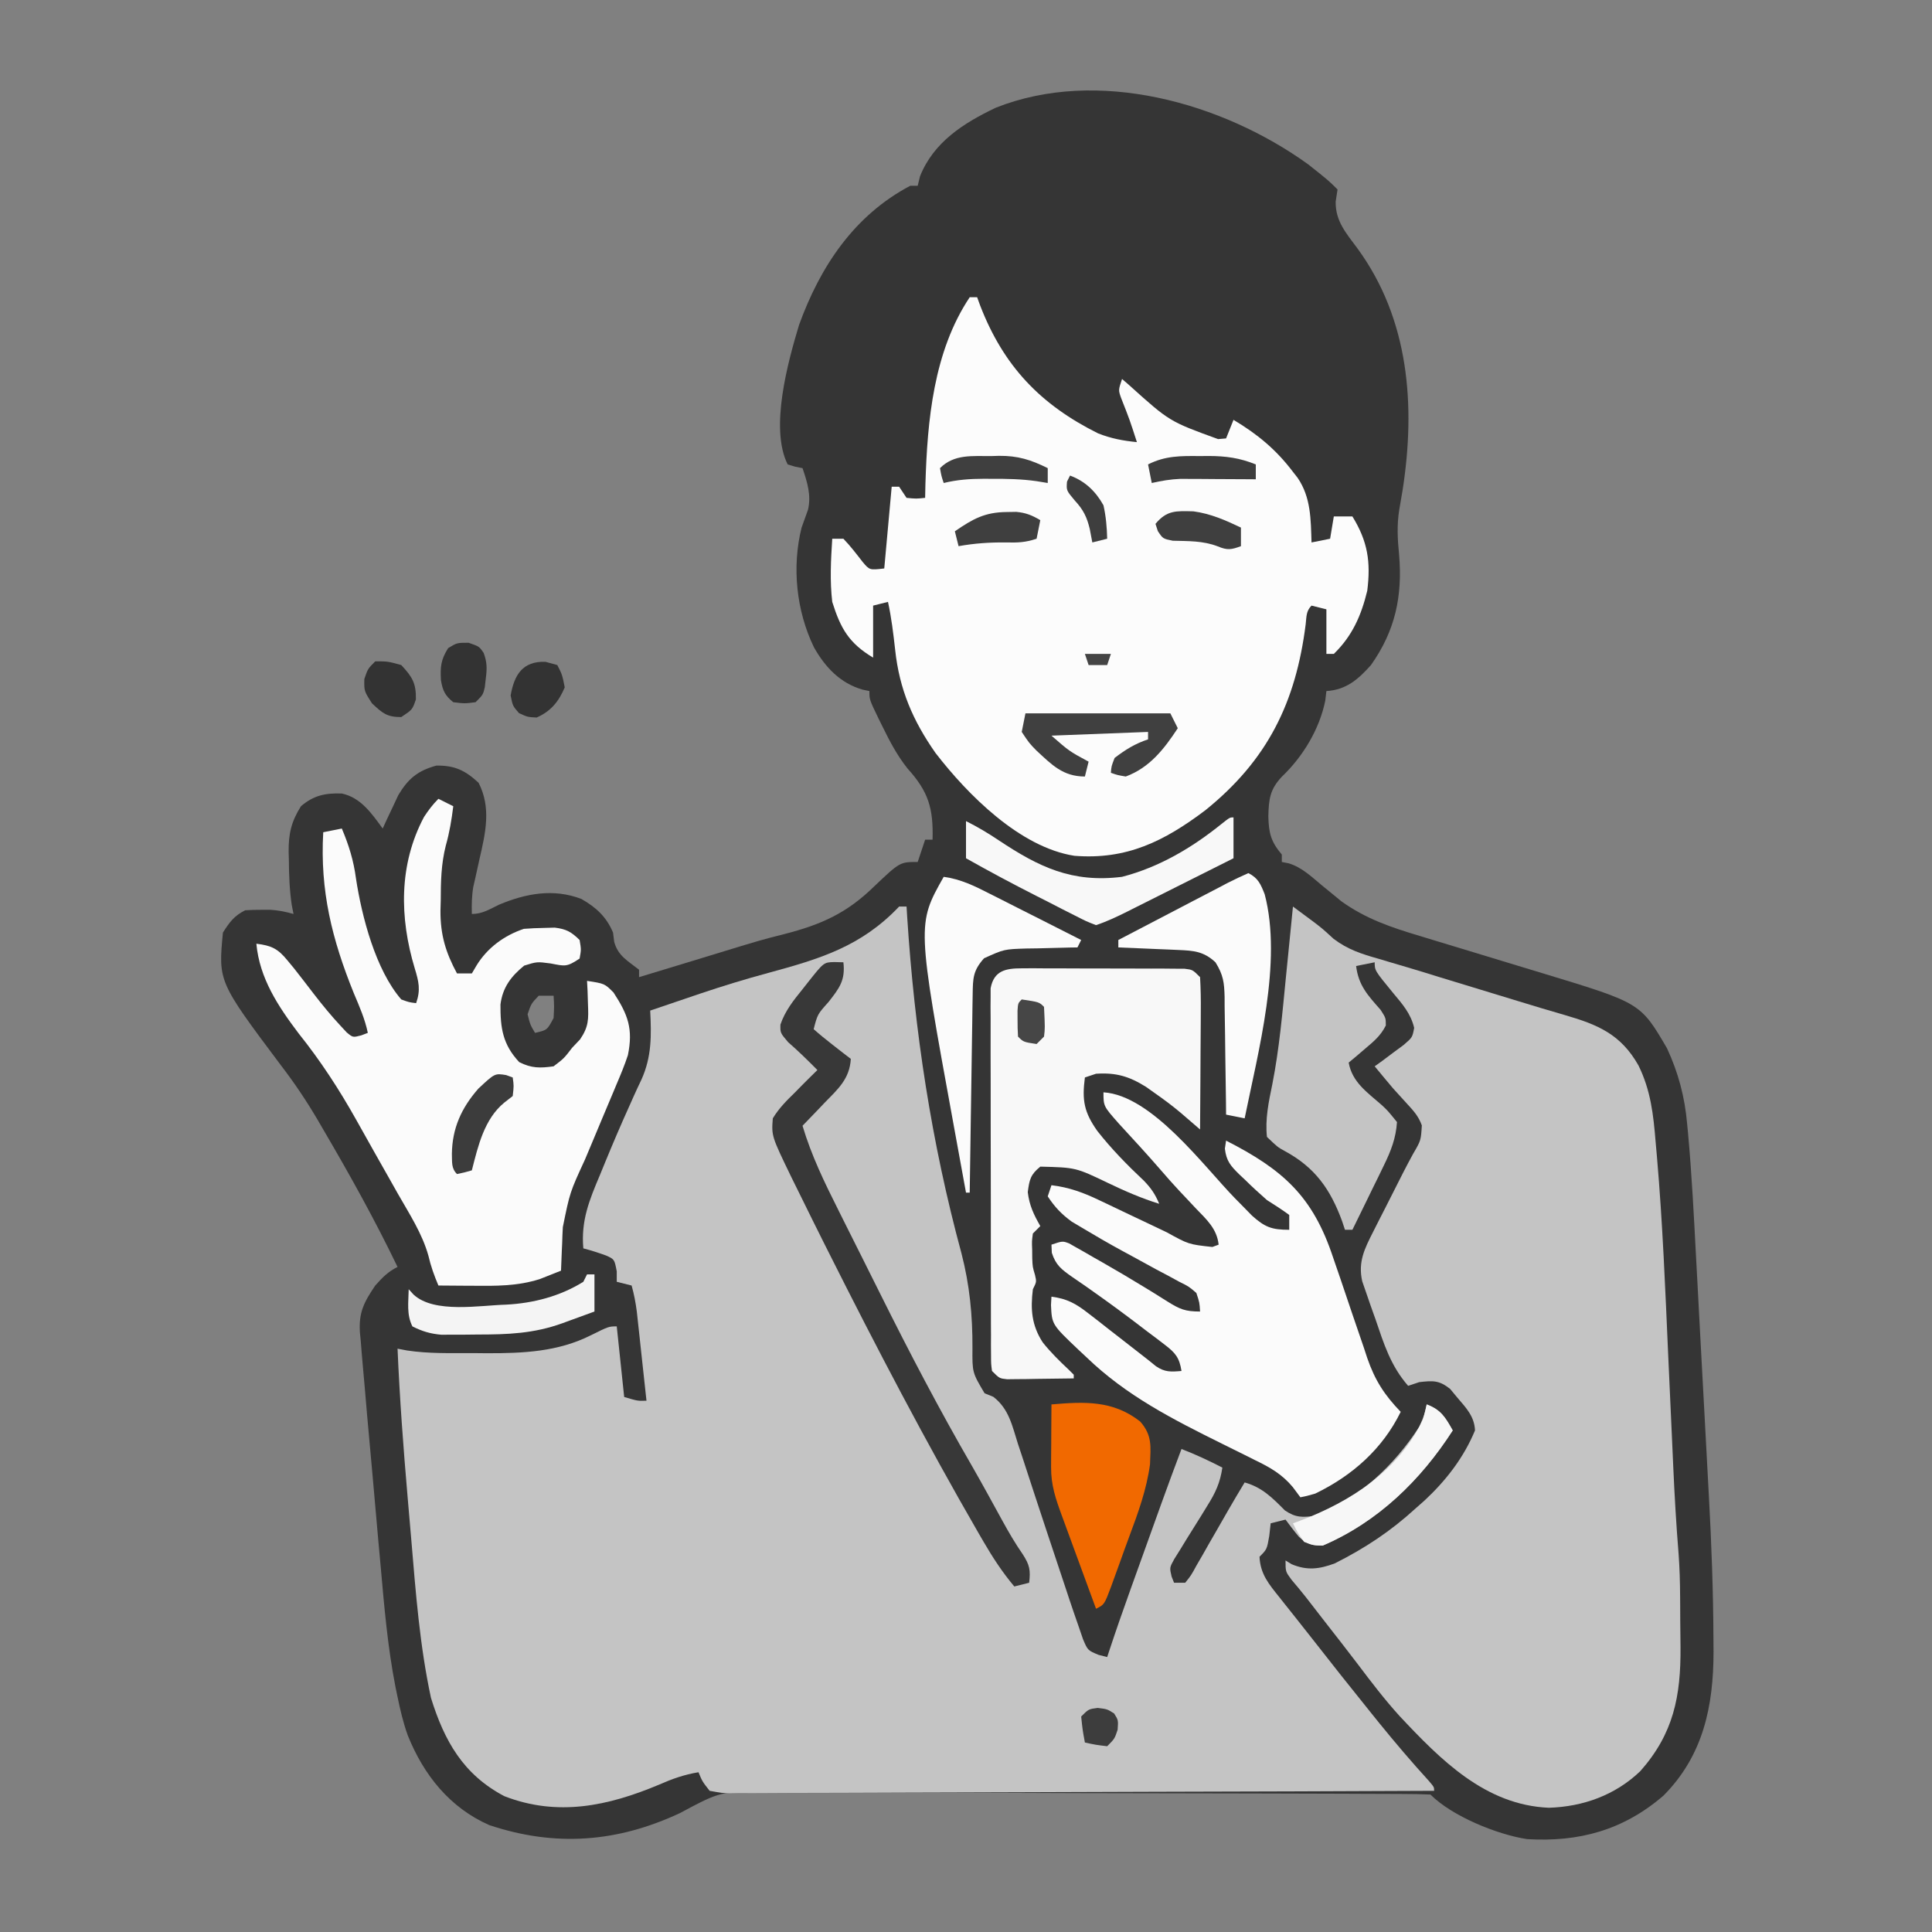 <?xml version="1.0" encoding="UTF-8"?>
<svg version="1.1" xmlns="http://www.w3.org/2000/svg" width="520" height="520">
<rect width="100%" height="100%" fill="#808080" stroke="none"/>
<path d="M0 0 C5.481 4.352 5.481 4.352 7.875 6.746 C7.71 7.819 7.545 8.891 7.375 9.996 C7.281 15.288 10.205 18.502 13.239 22.612 C27.169 41.673 28.917 64.948 25.391 87.641 C25.097 89.41 24.798 91.179 24.484 92.945 C23.822 97.099 24.025 100.842 24.438 104.996 C25.394 116.195 23.421 125.48 16.875 134.746 C13.434 138.597 10.229 141.422 4.875 141.746 C4.774 142.605 4.674 143.463 4.57 144.348 C2.996 152.04 -1.42 159.345 -7.062 164.746 C-10.32 168.172 -10.641 170.808 -10.75 175.496 C-10.631 180.043 -10.044 182.281 -7.125 185.746 C-7.125 186.406 -7.125 187.066 -7.125 187.746 C-6.531 187.862 -5.937 187.979 -5.325 188.098 C-1.742 189.153 0.852 191.714 3.688 194.059 C4.878 195.039 6.072 196.014 7.27 196.984 C8.056 197.635 8.056 197.635 8.859 198.298 C15.551 203.104 22.36 205.369 30.203 207.715 C31.98 208.258 31.98 208.258 33.793 208.812 C37.568 209.965 41.346 211.106 45.125 212.246 C48.889 213.388 52.652 214.532 56.414 215.68 C58.749 216.391 61.085 217.1 63.423 217.804 C89.422 225.696 89.422 225.696 96.551 237.891 C99.611 244.489 101.333 250.98 101.968 258.209 C102.046 259.017 102.124 259.825 102.204 260.657 C103.23 271.862 103.79 283.102 104.383 294.336 C104.514 296.775 104.646 299.214 104.778 301.654 C105.052 306.742 105.322 311.831 105.589 316.92 C105.928 323.358 106.278 329.794 106.632 336.231 C106.906 341.264 107.174 346.299 107.44 351.333 C107.566 353.702 107.694 356.071 107.825 358.439 C108.529 371.245 108.998 384.027 109.05 396.854 C109.063 398.588 109.063 398.588 109.076 400.357 C109.056 415.008 106.302 428.246 95.621 439.02 C84.82 448.347 72.852 451.591 58.875 450.746 C50.827 449.512 38.733 444.604 32.875 438.746 C30.389 438.637 27.93 438.594 25.444 438.592 C24.656 438.588 23.869 438.583 23.057 438.579 C20.398 438.565 17.739 438.559 15.08 438.553 C13.181 438.545 11.283 438.537 9.384 438.528 C3.13 438.502 -3.124 438.487 -9.379 438.473 C-11.53 438.467 -13.681 438.462 -15.832 438.457 C-24.78 438.435 -33.728 438.416 -42.676 438.405 C-55.508 438.389 -68.339 438.356 -81.171 438.299 C-90.187 438.26 -99.204 438.24 -108.221 438.235 C-113.608 438.231 -118.995 438.219 -124.382 438.187 C-129.453 438.157 -134.525 438.15 -139.597 438.162 C-141.456 438.162 -143.315 438.154 -145.174 438.137 C-158.049 437.814 -158.049 437.814 -169.125 443.746 C-186.03 451.638 -202.673 452.906 -220.441 446.973 C-231.102 442.278 -238.106 433.443 -242.366 422.845 C-243.613 419.396 -244.418 415.897 -245.16 412.309 C-245.329 411.494 -245.498 410.68 -245.672 409.841 C-247.796 399.029 -248.714 388.084 -249.688 377.121 C-249.896 374.842 -250.104 372.563 -250.312 370.284 C-250.833 364.545 -251.335 358.804 -251.833 353.062 C-252.115 349.859 -252.407 346.657 -252.703 343.456 C-253.145 338.668 -253.564 333.879 -253.962 329.087 C-254.111 327.333 -254.267 325.58 -254.431 323.827 C-254.654 321.409 -254.848 318.991 -255.035 316.57 C-255.106 315.875 -255.176 315.179 -255.248 314.462 C-255.623 308.951 -254.123 306.176 -251.125 301.746 C-249.17 299.562 -247.734 298.051 -245.125 296.746 C-251.218 284.077 -258.016 271.872 -265.125 259.746 C-265.624 258.888 -266.124 258.029 -266.638 257.145 C-269.658 252.017 -272.879 247.213 -276.5 242.496 C-293.384 219.967 -293.384 219.967 -292.125 206.746 C-290.331 203.936 -289.106 202.237 -286.125 200.746 C-284.669 200.651 -283.209 200.616 -281.75 200.621 C-280.979 200.619 -280.208 200.616 -279.414 200.613 C-277.192 200.742 -275.259 201.132 -273.125 201.746 C-273.285 200.931 -273.445 200.117 -273.609 199.277 C-274.2 195.235 -274.346 191.324 -274.375 187.246 C-274.396 186.513 -274.416 185.779 -274.438 185.023 C-274.472 180.186 -273.762 176.952 -271.125 172.746 C-267.738 169.843 -264.586 169.156 -260.117 169.324 C-255.013 170.405 -252.057 174.722 -249.125 178.746 C-248.75 177.926 -248.375 177.106 -247.988 176.262 C-247.477 175.184 -246.965 174.106 -246.438 172.996 C-245.689 171.395 -245.689 171.395 -244.926 169.762 C-242.273 165.319 -239.674 163.168 -234.688 161.809 C-229.776 161.722 -226.883 163.109 -223.312 166.434 C-219.859 173.158 -221.45 179.938 -223.062 186.934 C-223.451 188.676 -223.835 190.42 -224.215 192.164 C-224.389 192.925 -224.563 193.686 -224.742 194.469 C-225.156 196.932 -225.189 199.253 -225.125 201.746 C-222.281 201.746 -220.377 200.469 -217.812 199.246 C-210.598 196.215 -203.149 194.817 -195.633 197.703 C-191.656 199.997 -188.953 202.446 -187.125 206.746 C-187.022 207.571 -186.919 208.396 -186.812 209.246 C-185.767 213.048 -183.188 214.335 -180.125 216.746 C-180.125 217.406 -180.125 218.066 -180.125 218.746 C-178.783 218.339 -178.783 218.339 -177.413 217.923 C-175.46 217.331 -173.506 216.738 -171.553 216.147 C-167.802 215.011 -164.052 213.87 -160.306 212.72 C-147.403 208.772 -147.403 208.772 -140.938 207.133 C-131.063 204.588 -124.205 201.528 -116.852 194.332 C-109.907 187.746 -109.907 187.746 -105.125 187.746 C-104.135 184.776 -104.135 184.776 -103.125 181.746 C-102.465 181.746 -101.805 181.746 -101.125 181.746 C-100.893 173.307 -102.213 168.841 -107.848 162.605 C-110.68 159.049 -112.629 155.315 -114.625 151.246 C-115.15 150.185 -115.15 150.185 -115.686 149.103 C-118.125 144.044 -118.125 144.044 -118.125 141.746 C-119.009 141.562 -119.009 141.562 -119.91 141.375 C-125.97 139.654 -130.047 135.317 -133.059 129.949 C-137.791 120.173 -139.028 108.36 -136.375 97.746 C-135.816 96.15 -135.246 94.559 -134.66 92.973 C-133.717 89.047 -134.866 85.496 -136.125 81.746 C-137.084 81.56 -137.084 81.56 -138.062 81.371 C-139.083 81.062 -139.083 81.062 -140.125 80.746 C-145.009 70.978 -140.048 53.134 -137.059 43.203 C-131.364 27.473 -122.22 13.705 -107.125 5.746 C-106.465 5.746 -105.805 5.746 -105.125 5.746 C-104.919 4.9 -104.713 4.055 -104.5 3.184 C-100.825 -6.004 -92.84 -11.096 -84.125 -15.254 C-56.747 -26.126 -23.117 -16.673 0 0 Z M-207.125 223.746 C-209.15 225.871 -209.15 225.871 -210.125 228.746 C-209.43 231.528 -209.43 231.528 -208.125 233.746 C-204.847 232.995 -204.847 232.995 -203.125 229.746 C-202.958 226.621 -202.958 226.621 -203.125 223.746 C-204.445 223.746 -205.765 223.746 -207.125 223.746 Z " fill="#353535" transform="translate(352.125,44.254)"/>
<path d="M0 0 C0.66 0 1.32 0 2 0 C2.054 0.886 2.108 1.773 2.164 2.686 C4.151 33.533 8.687 63.508 16.787 93.362 C18.988 101.865 19.775 110.034 19.738 118.811 C19.686 125.414 19.686 125.414 23 131 C23.78 131.317 24.559 131.635 25.363 131.962 C29.579 135.22 30.417 139.707 31.996 144.668 C32.352 145.736 32.708 146.803 33.075 147.903 C34.213 151.326 35.326 154.756 36.438 158.188 C37.181 160.448 37.927 162.708 38.674 164.967 C39.221 166.62 39.221 166.62 39.778 168.307 C41.512 173.54 43.253 178.771 45 184 C45.289 184.876 45.579 185.752 45.877 186.654 C46.639 188.94 47.425 191.215 48.223 193.488 C48.644 194.717 49.066 195.946 49.5 197.212 C50.772 200.198 50.772 200.198 53.674 201.407 C54.441 201.603 55.209 201.798 56 202 C56.268 201.184 56.268 201.184 56.542 200.352 C58.369 194.83 60.28 189.344 62.25 183.871 C62.549 183.037 62.849 182.203 63.157 181.344 C63.785 179.595 64.414 177.846 65.043 176.098 C65.999 173.441 66.953 170.784 67.906 168.127 C68.521 166.417 69.135 164.706 69.75 162.996 C70.031 162.213 70.313 161.429 70.603 160.622 C72.362 155.733 74.166 150.862 76 146 C79.791 147.45 83.387 149.152 87 151 C86.422 155.012 85.17 157.738 83.023 161.16 C82.436 162.119 81.848 163.077 81.242 164.064 C79.993 166.069 78.741 168.072 77.484 170.072 C76.899 171.029 76.314 171.987 75.711 172.973 C75.167 173.842 74.624 174.71 74.064 175.606 C72.78 177.924 72.78 177.924 73.331 180.314 C73.662 181.149 73.662 181.149 74 182 C74.99 182 75.98 182 77 182 C78.599 180.002 78.599 180.002 80.031 177.363 C80.595 176.393 81.158 175.423 81.738 174.424 C82.61 172.884 82.61 172.884 83.5 171.312 C84.081 170.305 84.663 169.298 85.262 168.26 C86.351 166.372 87.435 164.481 88.514 162.587 C89.978 160.038 91.48 157.516 93 155 C97.733 156.331 100.462 159.141 103.84 162.539 C106.768 164.52 108.521 164.411 112 164 C123.522 159.654 133.411 150.258 140 140 C141.45 136.675 141.45 136.675 142 134 C145.864 135.466 147.012 137.474 149 141 C140.361 154.444 128.843 165.596 114 172 C111.145 172 109.622 171.613 107.57 169.59 C106.326 168.103 105.158 166.555 104 165 C102.68 165.33 101.36 165.66 100 166 C99.876 167.114 99.752 168.227 99.625 169.375 C99 173 99 173 97 175 C97.211 179.677 99.523 182.37 102.375 185.938 C103.039 186.776 103.039 186.776 103.716 187.632 C104.657 188.819 105.601 190.004 106.549 191.186 C107.987 192.984 109.41 194.794 110.828 196.609 C116.169 203.446 121.551 210.249 127 217 C127.73 217.905 128.459 218.81 129.211 219.742 C133.53 225.064 137.945 230.258 142.566 235.32 C144 237 144 237 144 238 C118.627 238.117 93.254 238.205 67.881 238.259 C56.1 238.285 44.32 238.32 32.539 238.377 C22.274 238.427 12.009 238.459 1.744 238.47 C-3.694 238.477 -9.132 238.492 -14.57 238.529 C-19.684 238.562 -24.798 238.573 -29.912 238.566 C-31.793 238.567 -33.674 238.577 -35.554 238.596 C-38.115 238.621 -40.675 238.615 -43.236 238.601 C-44.361 238.623 -44.361 238.623 -45.509 238.645 C-47.585 238.615 -47.585 238.615 -51 238 C-52.985 235.462 -52.985 235.462 -54 233 C-57.859 233.633 -61.114 234.8 -64.688 236.375 C-78.322 242.09 -91.907 245.009 -106.246 239.449 C-117.337 233.613 -122.406 224.559 -126 213 C-129.026 198.955 -130.106 184.624 -131.308 170.333 C-131.624 166.572 -131.952 162.812 -132.281 159.053 C-133.436 145.71 -134.426 132.381 -135 119 C-134.145 119.162 -133.29 119.323 -132.409 119.49 C-126.567 120.364 -120.709 120.185 -114.812 120.188 C-113.549 120.2 -112.285 120.212 -110.982 120.225 C-101.189 120.24 -91.827 119.853 -82.938 115.375 C-78.153 113 -78.153 113 -76 113 C-75.34 119.27 -74.68 125.54 -74 132 C-70.364 133.081 -70.364 133.081 -68 133 C-68.475 128.583 -68.956 124.166 -69.438 119.75 C-69.572 118.496 -69.707 117.241 -69.846 115.949 C-69.978 114.744 -70.11 113.539 -70.246 112.297 C-70.367 111.187 -70.487 110.076 -70.611 108.933 C-70.928 106.542 -71.347 104.316 -72 102 C-73.32 101.67 -74.64 101.34 -76 101 C-76 100.072 -76 99.144 -76 98.188 C-76.624 94.939 -76.624 94.939 -78.848 93.934 C-80.883 93.19 -82.903 92.545 -85 92 C-85.646 84.505 -83.399 79.029 -80.5 72.188 C-80.051 71.09 -79.602 69.992 -79.139 68.861 C-77.027 63.722 -74.849 58.622 -72.555 53.562 C-72.185 52.733 -71.816 51.904 -71.436 51.05 C-70.757 49.538 -70.059 48.034 -69.338 46.542 C-66.576 40.39 -66.659 34.667 -67 28 C-63.628 26.845 -60.252 25.703 -56.875 24.562 C-55.816 24.202 -54.756 23.841 -53.665 23.47 C-47.545 21.416 -41.416 19.526 -35.184 17.852 C-21.229 14.059 -10.2 10.742 0 0 Z " fill="#C4C4C4" transform="translate(242,244)"/>
<path d="M0 0 C1.21 0.894 2.418 1.79 3.625 2.688 C4.729 3.507 4.729 3.507 5.856 4.344 C8 6 8 6 10.934 8.684 C14.792 11.598 18.456 12.754 23.062 14.062 C23.911 14.317 24.76 14.571 25.634 14.832 C27.327 15.338 29.021 15.839 30.717 16.333 C33.572 17.167 36.411 18.051 39.25 18.938 C44.312 20.489 49.377 22.029 54.443 23.569 C56.473 24.187 58.503 24.806 60.532 25.427 C64.734 26.71 68.935 27.991 73.16 29.199 C82.046 31.78 88.242 34.348 93.001 42.772 C96.304 49.496 97.012 55.993 97.617 63.398 C97.737 64.747 97.857 66.095 97.977 67.443 C99.505 85.209 100.218 103.036 101.002 120.846 C101.33 128.246 101.672 135.644 102.013 143.043 C102.129 145.584 102.242 148.126 102.354 150.668 C102.705 158.532 103.155 166.369 103.795 174.216 C104.074 178.004 104.179 181.777 104.203 185.574 C104.209 186.309 104.215 187.044 104.22 187.801 C104.23 189.329 104.236 190.857 104.24 192.385 C104.25 194.695 104.281 197.004 104.312 199.314 C104.408 212.547 102.448 222.597 93.477 232.719 C86.723 239.175 78.115 242.271 68.875 242.562 C51.757 241.83 39.786 229.698 28.656 217.829 C24.667 213.423 21.072 208.724 17.5 203.979 C14.561 200.101 11.554 196.275 8.562 192.438 C5.161 188.056 5.161 188.056 3.465 185.863 C2.209 184.266 0.904 182.709 -0.41 181.16 C-2 179 -2 179 -2 176 C-1.464 176.33 -0.927 176.66 -0.375 177 C3.794 178.756 7.064 178.349 11.262 176.785 C19.385 172.7 26.242 168.173 33 162 C33.803 161.29 34.606 160.579 35.434 159.848 C41.202 154.468 45.963 148.336 49 141 C48.837 137.27 46.682 135.012 44.312 132.25 C43.649 131.451 42.985 130.652 42.301 129.828 C39.336 127.472 37.702 127.584 34 128 C33.01 128.33 32.02 128.66 31 129 C26.272 123.571 24.479 117.729 22.188 111 C21.768 109.824 21.348 108.649 20.916 107.438 C20.525 106.303 20.134 105.169 19.73 104 C19.374 102.969 19.017 101.938 18.649 100.875 C17.478 95.687 19.238 92.152 21.582 87.543 C22.102 86.512 22.622 85.482 23.158 84.42 C23.704 83.353 24.25 82.287 24.812 81.188 C25.347 80.132 25.881 79.077 26.432 77.99 C26.956 76.956 27.48 75.921 28.02 74.855 C28.527 73.852 29.034 72.848 29.557 71.814 C30.455 70.064 31.37 68.322 32.314 66.596 C34.441 62.96 34.441 62.96 34.688 58.903 C33.806 56.462 32.508 55.028 30.75 53.125 C30.125 52.437 29.5 51.748 28.855 51.039 C27.937 50.03 27.937 50.03 27 49 C25.313 47.016 23.657 45.009 22 43 C23.083 42.221 23.083 42.221 24.188 41.426 C25.116 40.728 26.044 40.031 27 39.312 C28.392 38.286 28.392 38.286 29.812 37.238 C32.149 35.214 32.149 35.214 32.625 32.648 C31.723 28.827 29.468 26.257 27 23.312 C22 17.225 22 17.225 22 15 C20.35 15.33 18.7 15.66 17 16 C17.654 21.297 20.176 23.911 23.602 27.816 C25 30 25 30 24.996 32.012 C23.624 34.75 21.769 36.279 19.438 38.25 C18.611 38.956 17.785 39.663 16.934 40.391 C16.296 40.922 15.657 41.453 15 42 C15.95 47.293 19.995 50.012 23.871 53.402 C25.508 54.93 25.508 54.93 28 58 C27.714 62.334 26.389 65.743 24.496 69.617 C23.756 71.145 23.756 71.145 23.002 72.703 C22.228 74.273 22.228 74.273 21.438 75.875 C20.917 76.945 20.397 78.015 19.861 79.117 C18.581 81.748 17.294 84.376 16 87 C15.34 87 14.68 87 14 87 C13.743 86.227 13.487 85.453 13.223 84.656 C10.081 76.109 5.968 70.231 -2.172 65.824 C-4.125 64.75 -4.125 64.75 -7 62 C-7.518 57.171 -6.533 52.583 -5.559 47.859 C-3.665 38.257 -2.832 28.542 -1.875 18.812 C-1.692 16.984 -1.508 15.155 -1.324 13.326 C-0.878 8.885 -0.438 4.442 0 0 Z " fill="#C4C4C4" transform="translate(348,244)"/>
<path d="M0 0 C0.66 0 1.32 0 2 0 C2.268 0.739 2.536 1.477 2.812 2.238 C9.121 18.57 19.056 28.93 34.57 36.652 C38.092 38.036 41.246 38.623 45 39 C43.061 32.993 43.061 32.993 40.75 27.125 C40 25 40 25 41 22 C41.982 22.853 41.982 22.853 42.984 23.723 C53.757 33.428 53.757 33.428 66.852 38.184 C67.561 38.123 68.27 38.062 69 38 C69.66 36.35 70.32 34.7 71 33 C77.461 36.868 82.449 40.984 87 47 C87.636 47.814 87.636 47.814 88.285 48.645 C91.857 53.907 91.797 59.805 92 66 C94.475 65.505 94.475 65.505 97 65 C97.33 63.02 97.66 61.04 98 59 C99.65 59 101.3 59 103 59 C107.125 65.704 107.976 71.182 107 79 C105.369 85.708 102.969 91.162 98 96 C97.34 96 96.68 96 96 96 C96 92.04 96 88.08 96 84 C94.68 83.67 93.36 83.34 92 83 C90.5 84.5 90.667 85.962 90.422 88.051 C87.772 109.021 80.196 124.562 63.406 138.09 C52.358 146.422 42.241 151.461 28.167 150.338 C13.506 148.051 -0.533 133.892 -9.188 122.688 C-15.294 113.976 -18.921 105.572 -20.062 94.938 C-20.551 90.587 -21.057 86.281 -22 82 C-23.98 82.495 -23.98 82.495 -26 83 C-26 87.62 -26 92.24 -26 97 C-32.509 93.095 -34.746 89.178 -37 82 C-37.667 76.342 -37.363 70.67 -37 65 C-36.01 65 -35.02 65 -34 65 C-32.104 66.971 -30.492 69.09 -28.816 71.25 C-26.94 73.463 -26.94 73.463 -23 73 C-22.34 65.74 -21.68 58.48 -21 51 C-20.34 51 -19.68 51 -19 51 C-18.34 51.99 -17.68 52.98 -17 54 C-14.416 54.25 -14.416 54.25 -12 54 C-11.974 52.777 -11.948 51.553 -11.922 50.293 C-11.408 33.194 -9.751 14.627 0 0 Z " fill="#FCFCFC" transform="translate(261,80)"/>
<path d="M0 0 C1.32 0.66 2.64 1.32 4 2 C3.541 5.675 2.994 9.023 1.984 12.598 C0.731 17.542 0.632 22.357 0.625 27.438 C0.588 28.773 0.588 28.773 0.551 30.135 C0.522 36.595 1.938 41.325 5 47 C6.32 47 7.64 47 9 47 C9.619 45.948 9.619 45.948 10.25 44.875 C13.142 40.124 17.733 36.756 23 35 C24.809 34.856 26.623 34.78 28.438 34.75 C29.385 34.724 30.332 34.698 31.309 34.672 C34.432 35.053 35.768 35.814 38 38 C38.438 40.562 38.438 40.562 38 43 C34.506 45.329 34.088 45.062 30.188 44.312 C26.522 43.829 26.522 43.829 23.082 44.898 C19.513 47.807 17.28 50.798 16.699 55.367 C16.67 61.67 17.279 66.085 21.75 70.875 C25.076 72.538 27.334 72.514 31 72 C33.791 69.876 33.791 69.876 36 67 C36.703 66.257 37.405 65.515 38.129 64.75 C40.473 61.305 40.416 59.308 40.25 55.188 C40.214 54.026 40.178 52.865 40.141 51.668 C40.094 50.788 40.048 49.907 40 49 C44.734 49.734 44.734 49.734 47.125 52.125 C51.049 58.142 52.441 61.914 51 69 C50.12 71.676 49.052 74.251 47.945 76.84 C47.643 77.566 47.341 78.291 47.03 79.039 C46.069 81.342 45.097 83.64 44.125 85.938 C43.162 88.233 42.201 90.529 41.242 92.825 C40.647 94.248 40.049 95.669 39.449 97.089 C35.385 105.908 35.385 105.908 33.488 115.281 C33.435 116.325 33.435 116.325 33.381 117.391 C33.358 118.087 33.336 118.783 33.312 119.5 C33.278 120.227 33.244 120.954 33.209 121.703 C33.128 123.468 33.062 125.234 33 127 C31.804 127.474 30.608 127.949 29.375 128.438 C28.702 128.704 28.029 128.971 27.336 129.246 C21.309 131.191 15.385 131.124 9.125 131.062 C8.246 131.058 7.367 131.053 6.461 131.049 C4.307 131.037 2.154 131.019 0 131 C-1.132 128.331 -2.042 125.817 -2.691 122.984 C-4.368 116.967 -7.871 111.644 -10.938 106.25 C-11.619 105.041 -12.3 103.832 -12.981 102.623 C-14.344 100.206 -15.712 97.792 -17.083 95.38 C-18.765 92.415 -20.429 89.44 -22.086 86.461 C-26.748 78.15 -31.685 70.568 -37.633 63.129 C-43.159 55.825 -48.142 48.29 -49 39 C-44.939 39.499 -43.201 40.333 -40.625 43.5 C-40.029 44.221 -39.434 44.941 -38.82 45.684 C-37.029 47.963 -35.262 50.26 -33.5 52.562 C-31.208 55.524 -28.867 58.385 -26.312 61.125 C-25.772 61.705 -25.232 62.285 -24.676 62.883 C-23.023 64.254 -23.023 64.254 -20.793 63.68 C-20.201 63.455 -19.61 63.231 -19 63 C-19.776 59.248 -21.262 55.897 -22.75 52.375 C-28.641 37.84 -31.897 24.743 -31 9 C-29.35 8.67 -27.7 8.34 -26 8 C-24.087 12.521 -22.839 16.569 -22.188 21.438 C-20.629 31.669 -16.918 46.021 -10 54 C-7.929 54.761 -7.929 54.761 -6 55 C-4.745 51.435 -5.285 49.194 -6.375 45.625 C-10.478 32.013 -10.694 17.714 -3.879 4.891 C-2.728 3.119 -1.497 1.497 0 0 Z " fill="#FBFBFB" transform="translate(118,215)"/>
<path d="M0 0 C13.04 0.815 26.964 19.882 35.4 28.524 C36.193 29.33 36.987 30.135 37.805 30.965 C38.872 32.057 38.872 32.057 39.96 33.172 C43.44 36.291 45.262 37 50 37 C50 35.68 50 34.36 50 33 C48.054 31.588 46.042 30.268 44 29 C41.97 27.221 40.039 25.453 38.125 23.562 C37.627 23.098 37.13 22.633 36.617 22.154 C34.251 19.824 33.057 18.506 32.68 15.152 C32.785 14.442 32.891 13.732 33 13 C48.334 20.824 56.333 27.957 61.777 44.379 C62.463 46.372 63.148 48.365 63.834 50.357 C64.89 53.465 65.941 56.574 66.986 59.685 C68.007 62.713 69.047 65.734 70.09 68.754 C70.393 69.677 70.696 70.6 71.009 71.551 C73.084 77.527 75.603 81.437 80 86 C75.112 95.988 66.963 103.182 57 108 C54.707 108.656 54.707 108.656 53 109 C52.326 108.094 51.652 107.187 50.958 106.254 C48 102.716 44.788 100.922 40.68 98.941 C39.631 98.413 39.631 98.413 38.561 97.874 C36.338 96.757 34.108 95.659 31.875 94.562 C18.649 88.006 6.17 81.668 -4.562 71.312 C-5.259 70.662 -5.956 70.012 -6.674 69.342 C-13.887 62.492 -13.887 62.492 -14.125 57.25 C-14.063 56.136 -14.063 56.136 -14 55 C-9.779 55.543 -7.395 56.889 -4.059 59.492 C-2.689 60.55 -2.689 60.55 -1.291 61.629 C-0.349 62.37 0.592 63.111 1.562 63.875 C2.981 64.975 2.981 64.975 4.428 66.098 C6.188 67.463 7.944 68.832 9.698 70.207 C10.837 71.094 10.837 71.094 12 72 C13.054 72.853 13.054 72.853 14.129 73.723 C16.53 75.361 18.155 75.237 21 75 C20.444 71.42 19.351 70.102 16.492 67.934 C15.393 67.089 15.393 67.089 14.271 66.228 C13.48 65.637 12.69 65.046 11.875 64.438 C11.072 63.823 10.269 63.208 9.442 62.574 C5.512 59.581 1.543 56.656 -2.496 53.812 C-3.184 53.325 -3.871 52.837 -4.58 52.334 C-5.874 51.423 -7.177 50.524 -8.491 49.64 C-11.296 47.67 -12.836 46.512 -13.902 43.191 C-13.935 42.468 -13.967 41.745 -14 41 C-11 40 -11 40 -9.245 40.662 C-8.281 41.212 -8.281 41.212 -7.297 41.773 C-6.571 42.182 -5.844 42.591 -5.096 43.012 C-4.322 43.462 -3.548 43.912 -2.75 44.375 C-1.556 45.052 -1.556 45.052 -0.337 45.742 C3.608 47.99 7.512 50.297 11.383 52.672 C12.396 53.292 12.396 53.292 13.429 53.924 C14.701 54.709 15.967 55.503 17.228 56.306 C20.547 58.368 21.963 59 26 59 C25.859 56.596 25.859 56.596 25 54 C22.974 52.254 22.974 52.254 20.328 50.949 C19.359 50.419 18.39 49.89 17.392 49.344 C16.355 48.797 15.318 48.251 14.25 47.688 C12.144 46.537 10.038 45.384 7.934 44.23 C6.912 43.677 5.891 43.123 4.839 42.552 C1.282 40.607 -2.213 38.59 -5.688 36.5 C-6.64 35.933 -7.593 35.366 -8.574 34.781 C-11.303 32.778 -13.154 30.838 -15 28 C-14.505 26.515 -14.505 26.515 -14 25 C-9.235 25.57 -5.31 27.019 -1.027 29.09 C-0.382 29.394 0.264 29.699 0.929 30.013 C2.977 30.981 5.02 31.959 7.062 32.938 C9.11 33.911 11.158 34.882 13.207 35.851 C14.477 36.453 15.746 37.058 17.013 37.665 C22.921 40.926 22.921 40.926 29.312 41.625 C29.869 41.419 30.426 41.212 31 41 C30.528 36.69 27.744 34.229 24.875 31.25 C23.863 30.174 22.851 29.097 21.84 28.02 C21.349 27.5 20.857 26.98 20.351 26.444 C18.669 24.646 17.047 22.801 15.438 20.938 C11.757 16.685 7.946 12.554 4.137 8.418 C0 3.737 0 3.737 0 0 Z " fill="#FBFBFB" transform="translate(297,294)"/>
<path d="M0 0 C1.014 -0.006 2.029 -0.012 3.074 -0.019 C4.168 -0.01 5.261 -0 6.388 0.009 C8.073 0.008 8.073 0.008 9.791 0.008 C12.166 0.01 14.541 0.02 16.916 0.036 C20.561 0.06 24.206 0.057 27.851 0.05 C30.155 0.056 32.459 0.063 34.763 0.072 C36.407 0.07 36.407 0.07 38.084 0.069 C39.095 0.078 40.107 0.088 41.148 0.098 C42.041 0.102 42.933 0.107 43.853 0.112 C46.01 0.372 46.01 0.372 48.01 2.372 C48.185 5.458 48.241 8.452 48.205 11.536 C48.202 12.444 48.199 13.351 48.196 14.285 C48.185 17.19 48.16 20.093 48.135 22.997 C48.124 24.963 48.115 26.93 48.107 28.896 C48.085 33.721 48.051 38.547 48.01 43.372 C47.535 42.963 47.061 42.554 46.573 42.132 C45.948 41.593 45.322 41.055 44.678 40.5 C44.06 39.967 43.441 39.434 42.804 38.885 C40.577 37.008 38.269 35.294 35.885 33.622 C34.674 32.764 34.674 32.764 33.439 31.888 C28.894 29.053 25.375 28.022 20.01 28.372 C19.02 28.702 18.03 29.032 17.01 29.372 C16.205 35.505 16.775 38.722 20.385 43.81 C24.193 48.652 28.422 52.966 32.908 57.181 C34.843 59.199 35.948 60.812 37.01 63.372 C32.226 61.896 27.822 59.969 23.322 57.81 C14.558 53.606 14.558 53.606 5.01 53.372 C2.355 55.529 2.074 56.878 1.635 60.247 C2.064 63.824 3.233 66.263 5.01 69.372 C4.02 70.362 4.02 70.362 3.01 71.372 C2.728 73.446 2.728 73.446 2.822 75.747 C2.828 76.518 2.835 77.289 2.842 78.083 C2.939 80.375 2.939 80.375 3.584 82.536 C4.01 84.372 4.01 84.372 3.01 86.372 C2.347 91.707 2.653 96.032 5.654 100.669 C7.769 103.326 10.143 105.67 12.619 107.99 C13.078 108.446 13.537 108.902 14.01 109.372 C14.01 109.702 14.01 110.032 14.01 110.372 C10.718 110.43 7.426 110.466 4.135 110.497 C3.197 110.514 2.26 110.531 1.295 110.548 C0.399 110.555 -0.497 110.561 -1.42 110.568 C-2.248 110.578 -3.075 110.589 -3.927 110.599 C-5.99 110.372 -5.99 110.372 -7.99 108.372 C-8.245 106.495 -8.245 106.495 -8.251 104.166 C-8.258 103.284 -8.265 102.402 -8.273 101.493 C-8.27 100.523 -8.268 99.554 -8.265 98.554 C-8.27 97.535 -8.275 96.515 -8.281 95.465 C-8.295 92.081 -8.294 88.697 -8.291 85.314 C-8.295 82.97 -8.299 80.626 -8.304 78.281 C-8.312 73.363 -8.311 68.444 -8.306 63.525 C-8.3 57.212 -8.317 50.899 -8.34 44.586 C-8.355 39.743 -8.356 34.901 -8.353 30.058 C-8.354 27.73 -8.359 25.402 -8.369 23.074 C-8.381 19.822 -8.374 16.571 -8.363 13.32 C-8.37 12.352 -8.378 11.384 -8.386 10.387 C-8.379 9.502 -8.372 8.617 -8.365 7.706 C-8.365 6.937 -8.365 6.168 -8.365 5.376 C-7.476 0.622 -4.334 -0.003 0 0 Z " fill="#F8F8F8" transform="translate(274.99,260.628)"/>
<path d="M0 0 C1.207 0.031 1.207 0.031 2.438 0.062 C3 4.888 1.372 7.015 -1.562 10.75 C-4.521 14.048 -4.521 14.048 -5.562 18.062 C-3.948 19.498 -2.27 20.864 -0.562 22.188 C0.366 22.912 1.294 23.636 2.25 24.383 C2.972 24.937 3.694 25.491 4.438 26.062 C4.122 31.471 0.962 34.198 -2.625 37.875 C-3.193 38.472 -3.761 39.07 -4.346 39.686 C-5.743 41.153 -7.151 42.609 -8.562 44.062 C-6.186 52.042 -2.677 59.273 1.055 66.695 C1.715 68.017 2.374 69.339 3.033 70.662 C4.417 73.432 5.804 76.2 7.194 78.967 C8.938 82.438 10.671 85.914 12.401 89.391 C20.196 105.047 28.261 120.466 37.029 135.606 C39.837 140.503 42.538 145.459 45.252 150.408 C46.949 153.5 48.687 156.481 50.699 159.379 C52.58 162.282 52.835 163.68 52.438 167.062 C51.117 167.393 49.797 167.722 48.438 168.062 C45.262 164.286 42.659 160.319 40.188 156.062 C39.763 155.333 39.338 154.604 38.9 153.852 C24.548 129.04 11.3 103.673 -1.562 78.062 C-2.123 76.946 -2.123 76.946 -2.696 75.807 C-4.76 71.69 -6.809 67.565 -8.835 63.429 C-9.722 61.619 -10.618 59.812 -11.514 58.006 C-16.918 46.843 -16.918 46.843 -16.562 42.062 C-14.927 39.379 -12.876 37.301 -10.625 35.125 C-10.048 34.537 -9.471 33.948 -8.877 33.342 C-7.456 31.898 -6.012 30.478 -4.562 29.062 C-7.128 26.471 -9.684 23.957 -12.438 21.562 C-14.562 19.062 -14.562 19.062 -14.508 16.828 C-13.233 13.099 -11.009 10.336 -8.562 7.312 C-8.098 6.723 -7.634 6.134 -7.156 5.527 C-2.84 0.069 -2.84 0.069 0 0 Z " fill="#383838" transform="translate(224.562,258.938)"/>
<path d="M0 0 C8.831 -0.751 16.541 -1.148 23.865 4.589 C27.182 8.335 26.701 11.307 26.527 16.142 C25.607 22.883 23.356 29.1 20.983 35.452 C20.113 37.781 19.275 40.119 18.441 42.461 C17.903 43.949 17.362 45.436 16.82 46.922 C16.568 47.62 16.316 48.317 16.056 49.036 C14.234 53.883 14.234 53.883 12 55 C10.451 50.783 8.903 46.565 7.355 42.347 C6.829 40.913 6.302 39.478 5.775 38.044 C5.018 35.981 4.261 33.918 3.504 31.855 C3.151 30.894 3.151 30.894 2.79 29.914 C1.127 25.377 -0.126 21.742 -0.098 16.895 C-0.094 15.912 -0.091 14.929 -0.088 13.916 C-0.08 12.892 -0.071 11.868 -0.062 10.812 C-0.058 9.777 -0.053 8.741 -0.049 7.674 C-0.037 5.116 -0.021 2.558 0 0 Z " fill="#F16900" transform="translate(283,378)"/>
<path d="M0 0 C4.606 0.624 8.399 2.506 12.488 4.598 C13.191 4.951 13.895 5.305 14.619 5.67 C16.853 6.795 19.083 7.929 21.312 9.062 C22.831 9.829 24.35 10.596 25.869 11.361 C29.583 13.235 33.292 15.115 37 17 C36.67 17.66 36.34 18.32 36 19 C35.36 19.009 34.719 19.019 34.06 19.028 C31.143 19.082 28.228 19.166 25.312 19.25 C23.801 19.271 23.801 19.271 22.26 19.293 C16.254 19.478 16.254 19.478 10.855 21.922 C7.883 25.251 7.86 27.253 7.795 31.643 C7.775 32.824 7.755 34.005 7.734 35.222 C7.709 37.142 7.709 37.142 7.684 39.102 C7.663 40.408 7.642 41.715 7.621 43.061 C7.565 46.537 7.516 50.012 7.468 53.487 C7.418 57.033 7.362 60.579 7.307 64.125 C7.199 71.083 7.098 78.042 7 85 C6.67 85 6.34 85 6 85 C5.181 80.52 4.363 76.04 3.546 71.56 C3.269 70.041 2.992 68.523 2.714 67.004 C-7.207 12.741 -7.207 12.741 0 0 Z " fill="#FBFBFB" transform="translate(254,236)"/>
<path d="M0 0 C2.643 1.321 3.336 3.017 4.395 5.703 C9.175 23.839 2.627 48.111 -1 66 C-2.65 65.67 -4.3 65.34 -6 65 C-6.009 63.875 -6.019 62.75 -6.028 61.591 C-6.068 57.407 -6.134 53.223 -6.208 49.039 C-6.236 47.23 -6.257 45.422 -6.271 43.613 C-6.292 41.008 -6.339 38.405 -6.391 35.801 C-6.392 34.995 -6.393 34.19 -6.394 33.36 C-6.496 29.439 -6.738 27.422 -8.851 24.012 C-12.012 21.052 -14.723 20.86 -18.887 20.684 C-19.825 20.642 -20.762 20.6 -21.729 20.557 C-22.705 20.517 -23.681 20.478 -24.688 20.438 C-25.676 20.394 -26.664 20.351 -27.682 20.307 C-30.121 20.201 -32.56 20.099 -35 20 C-35 19.34 -35 18.68 -35 18 C-30.057 15.408 -25.109 12.827 -20.156 10.255 C-18.471 9.378 -16.787 8.498 -15.104 7.615 C-12.691 6.349 -10.272 5.093 -7.852 3.84 C-7.096 3.441 -6.341 3.042 -5.563 2.631 C-3.739 1.693 -1.872 0.838 0 0 Z " fill="#FBFBFB" transform="translate(336,235)"/>
<path d="M0 0 C0 3.63 0 7.26 0 11 C-4.786 13.405 -9.573 15.808 -14.362 18.208 C-15.991 19.025 -17.619 19.843 -19.247 20.661 C-21.587 21.837 -23.928 23.011 -26.27 24.184 C-27.362 24.734 -27.362 24.734 -28.476 25.295 C-31.292 26.703 -34.009 28.003 -37 29 C-39.584 28 -39.584 28 -42.664 26.43 C-43.787 25.863 -44.91 25.295 -46.066 24.711 C-47.253 24.099 -48.439 23.487 -49.625 22.875 C-51.352 22.001 -51.352 22.001 -53.113 21.109 C-59.485 17.869 -65.776 14.517 -72 11 C-72 7.7 -72 4.4 -72 1 C-68.869 2.565 -66.077 4.235 -63.18 6.174 C-52.322 13.399 -43.466 17.672 -30 16 C-20.021 13.408 -11.238 8.218 -3.25 1.785 C-1 0 -1 0 0 0 Z " fill="#F8F8F8" transform="translate(332,220)"/>
<path d="M0 0 C12.87 0 25.74 0 39 0 C39.66 1.32 40.32 2.64 41 4 C37.354 9.566 33.437 14.616 27 17 C24.758 16.621 24.758 16.621 23 16 C23.125 14.25 23.125 14.25 24 12 C26.96 9.747 29.468 8.177 33 7 C33 6.34 33 5.68 33 5 C24.42 5.33 15.84 5.66 7 6 C11.81 10.196 11.81 10.196 17 13 C16.67 14.32 16.34 15.64 16 17 C10.058 17 7.086 13.817 2.953 10.008 C1 8 1 8 -1 5 C-0.67 3.35 -0.34 1.7 0 0 Z " fill="#404040" transform="translate(276,192)"/>
<path d="M0 0 C0.66 0 1.32 0 2 0 C2 3.3 2 6.6 2 10 C-0.228 10.817 -2.457 11.629 -4.688 12.438 C-5.313 12.668 -5.939 12.898 -6.584 13.135 C-14.378 15.95 -21.279 16.183 -29.5 16.188 C-30.628 16.2 -31.756 16.212 -32.918 16.225 C-34.552 16.228 -34.552 16.228 -36.219 16.23 C-37.208 16.235 -38.197 16.239 -39.217 16.243 C-42.193 15.983 -44.338 15.343 -47 14 C-48.607 10.785 -48.057 7.564 -48 4 C-47.567 4.474 -47.134 4.949 -46.688 5.438 C-41.114 10.598 -28.832 8.326 -21.751 8.145 C-14.423 7.759 -7.266 5.895 -1 2 C-0.67 1.34 -0.34 0.68 0 0 Z " fill="#F4F4F4" transform="translate(158,343)"/>
<path d="M0 0 C3.864 1.466 5.012 3.474 7 7 C-1.615 20.408 -13.158 31.658 -28 38 C-30.562 37.938 -30.562 37.938 -33 37 C-34.812 34.438 -34.812 34.438 -36 32 C-35.394 31.781 -34.788 31.562 -34.164 31.336 C-20.419 26.134 -7.467 17.776 -1 4 C-0.631 2.676 -0.287 1.344 0 0 Z " fill="#F7F7F7" transform="translate(384,378)"/>
<path d="M0 0 C0.589 0.213 1.178 0.425 1.785 0.645 C2.098 2.895 2.098 2.895 1.785 5.645 C0.671 6.511 0.671 6.511 -0.465 7.395 C-5.877 11.823 -7.532 19.053 -9.215 25.645 C-11.152 26.207 -11.152 26.207 -13.215 26.645 C-14.81 25.05 -14.5 23.416 -14.59 21.207 C-14.501 14.289 -12.007 8.83 -7.465 3.648 C-3.033 -0.487 -3.033 -0.487 0 0 Z " fill="#3C3C3C" transform="translate(136.215,289.355)"/>
<path d="M0 0 C2.875 1 2.875 1 4.07 2.773 C4.995 5.331 4.966 6.94 4.625 9.625 C4.494 10.789 4.494 10.789 4.359 11.977 C3.875 14 3.875 14 1.875 16 C-1.062 16.375 -1.062 16.375 -4.125 16 C-6.338 14.23 -6.98 12.874 -7.441 10.094 C-7.65 6.492 -7.463 4.532 -5.5 1.438 C-3.125 0 -3.125 0 0 0 Z " fill="#333333" transform="translate(126.125,173)"/>
<path d="M0 0 C1.578 0.433 1.578 0.433 3.188 0.875 C4.5 3.438 4.5 3.438 5.188 6.875 C3.583 10.708 1.436 13.327 -2.375 15 C-4.812 14.875 -4.812 14.875 -7.125 13.812 C-8.812 11.875 -8.812 11.875 -9.375 9.062 C-8.391 3.485 -6.15 -0.202 0 0 Z " fill="#333333" transform="translate(146.812,178.125)"/>
<path d="M0 0 C3.375 0 3.375 0 7 1 C9.962 4.184 11.022 5.874 10.938 10.25 C10 13 10 13 7 15 C3.136 15 1.986 13.987 -0.875 11.312 C-3 8 -3 8 -2.938 4.75 C-2 2 -2 2 0 0 Z " fill="#333333" transform="translate(101,178)"/>
<path d="M0 0 C4.598 0.613 8.623 2.387 12.785 4.371 C12.785 6.021 12.785 7.671 12.785 9.371 C10.191 10.332 9.124 10.514 6.527 9.418 C2.538 7.895 -1.336 8.025 -5.57 7.91 C-8.215 7.371 -8.215 7.371 -9.578 5.332 C-9.788 4.685 -9.998 4.038 -10.215 3.371 C-7.142 -0.354 -4.601 -0.115 0 0 Z " fill="#3F3F3F" transform="translate(321.215,137.629)"/>
<path d="M0 0 C0.855 -0.014 1.709 -0.028 2.59 -0.043 C5.202 0.2 6.818 0.87 9.062 2.188 C8.732 3.837 8.402 5.487 8.062 7.188 C4.998 8.209 3.011 8.259 -0.188 8.188 C-4.573 8.141 -8.625 8.421 -12.938 9.188 C-13.268 7.867 -13.598 6.548 -13.938 5.188 C-9.119 1.868 -5.868 0.044 0 0 Z " fill="#3F3F3F" transform="translate(270.938,137.812)"/>
<path d="M0 0 C0.686 -0.021 1.373 -0.041 2.08 -0.062 C7.165 -0.101 10.634 0.988 15.188 3.25 C15.188 4.57 15.188 5.89 15.188 7.25 C14.2 7.088 13.213 6.925 12.195 6.758 C8.138 6.18 4.155 6.102 0.062 6.125 C-0.627 6.121 -1.317 6.117 -2.027 6.113 C-5.748 6.12 -9.195 6.363 -12.812 7.25 C-13.438 5.375 -13.438 5.375 -13.812 3.25 C-9.992 -0.57 -5.149 0.038 0 0 Z " fill="#3F3F3F" transform="translate(266.812,122.75)"/>
<path d="M0 0 C0.786 -0.008 1.571 -0.015 2.381 -0.023 C6.999 -0.008 10.718 0.493 15.062 2.25 C15.062 3.57 15.062 4.89 15.062 6.25 C14.057 6.242 14.057 6.242 13.031 6.234 C9.979 6.213 6.927 6.2 3.875 6.188 C2.82 6.179 1.765 6.171 0.678 6.162 C-0.344 6.159 -1.365 6.156 -2.418 6.152 C-3.355 6.147 -4.293 6.142 -5.259 6.136 C-7.918 6.249 -10.347 6.656 -12.938 7.25 C-13.268 5.6 -13.598 3.95 -13.938 2.25 C-9.292 -0.106 -5.083 -0.05 0 0 Z " fill="#3D3D3D" transform="translate(322.938,122.75)"/>
<path d="M0 0 C4.067 1.506 6.91 4.253 9 8 C9.676 11.002 9.925 13.928 10 17 C8.68 17.33 7.36 17.66 6 18 C5.773 16.804 5.546 15.607 5.312 14.375 C4.534 11.134 3.571 9.196 1.312 6.75 C-1 4 -1 4 -0.812 1.625 C-0.544 1.089 -0.276 0.552 0 0 Z " fill="#3E3E3E" transform="translate(288,128)"/>
<path d="M0 0 C2.562 0.312 2.562 0.312 4.438 1.5 C5.562 3.312 5.562 3.312 5.375 5.875 C4.562 8.312 4.562 8.312 2.562 10.312 C-0.562 9.938 -0.562 9.938 -3.438 9.312 C-4.062 5.938 -4.062 5.938 -4.438 2.312 C-2.438 0.312 -2.438 0.312 0 0 Z " fill="#3D3D3D" transform="translate(295.438,459.688)"/>
<path d="M0 0 C4.706 0.706 4.706 0.706 6 2 C6.273 7.736 6.273 7.736 6 10 C5.34 10.66 4.68 11.32 4 12 C0.464 11.464 0.464 11.464 -1 10 C-1.098 8.503 -1.13 7.001 -1.125 5.5 C-1.128 4.685 -1.13 3.871 -1.133 3.031 C-1 1 -1 1 0 0 Z " fill="#464646" transform="translate(275,269)"/>
<path d="M0 0 C2.31 0 4.62 0 7 0 C6.67 0.99 6.34 1.98 6 3 C4.35 3 2.7 3 1 3 C0.67 2.01 0.34 1.02 0 0 Z " fill="#444444" transform="translate(292,176)"/>
</svg>
